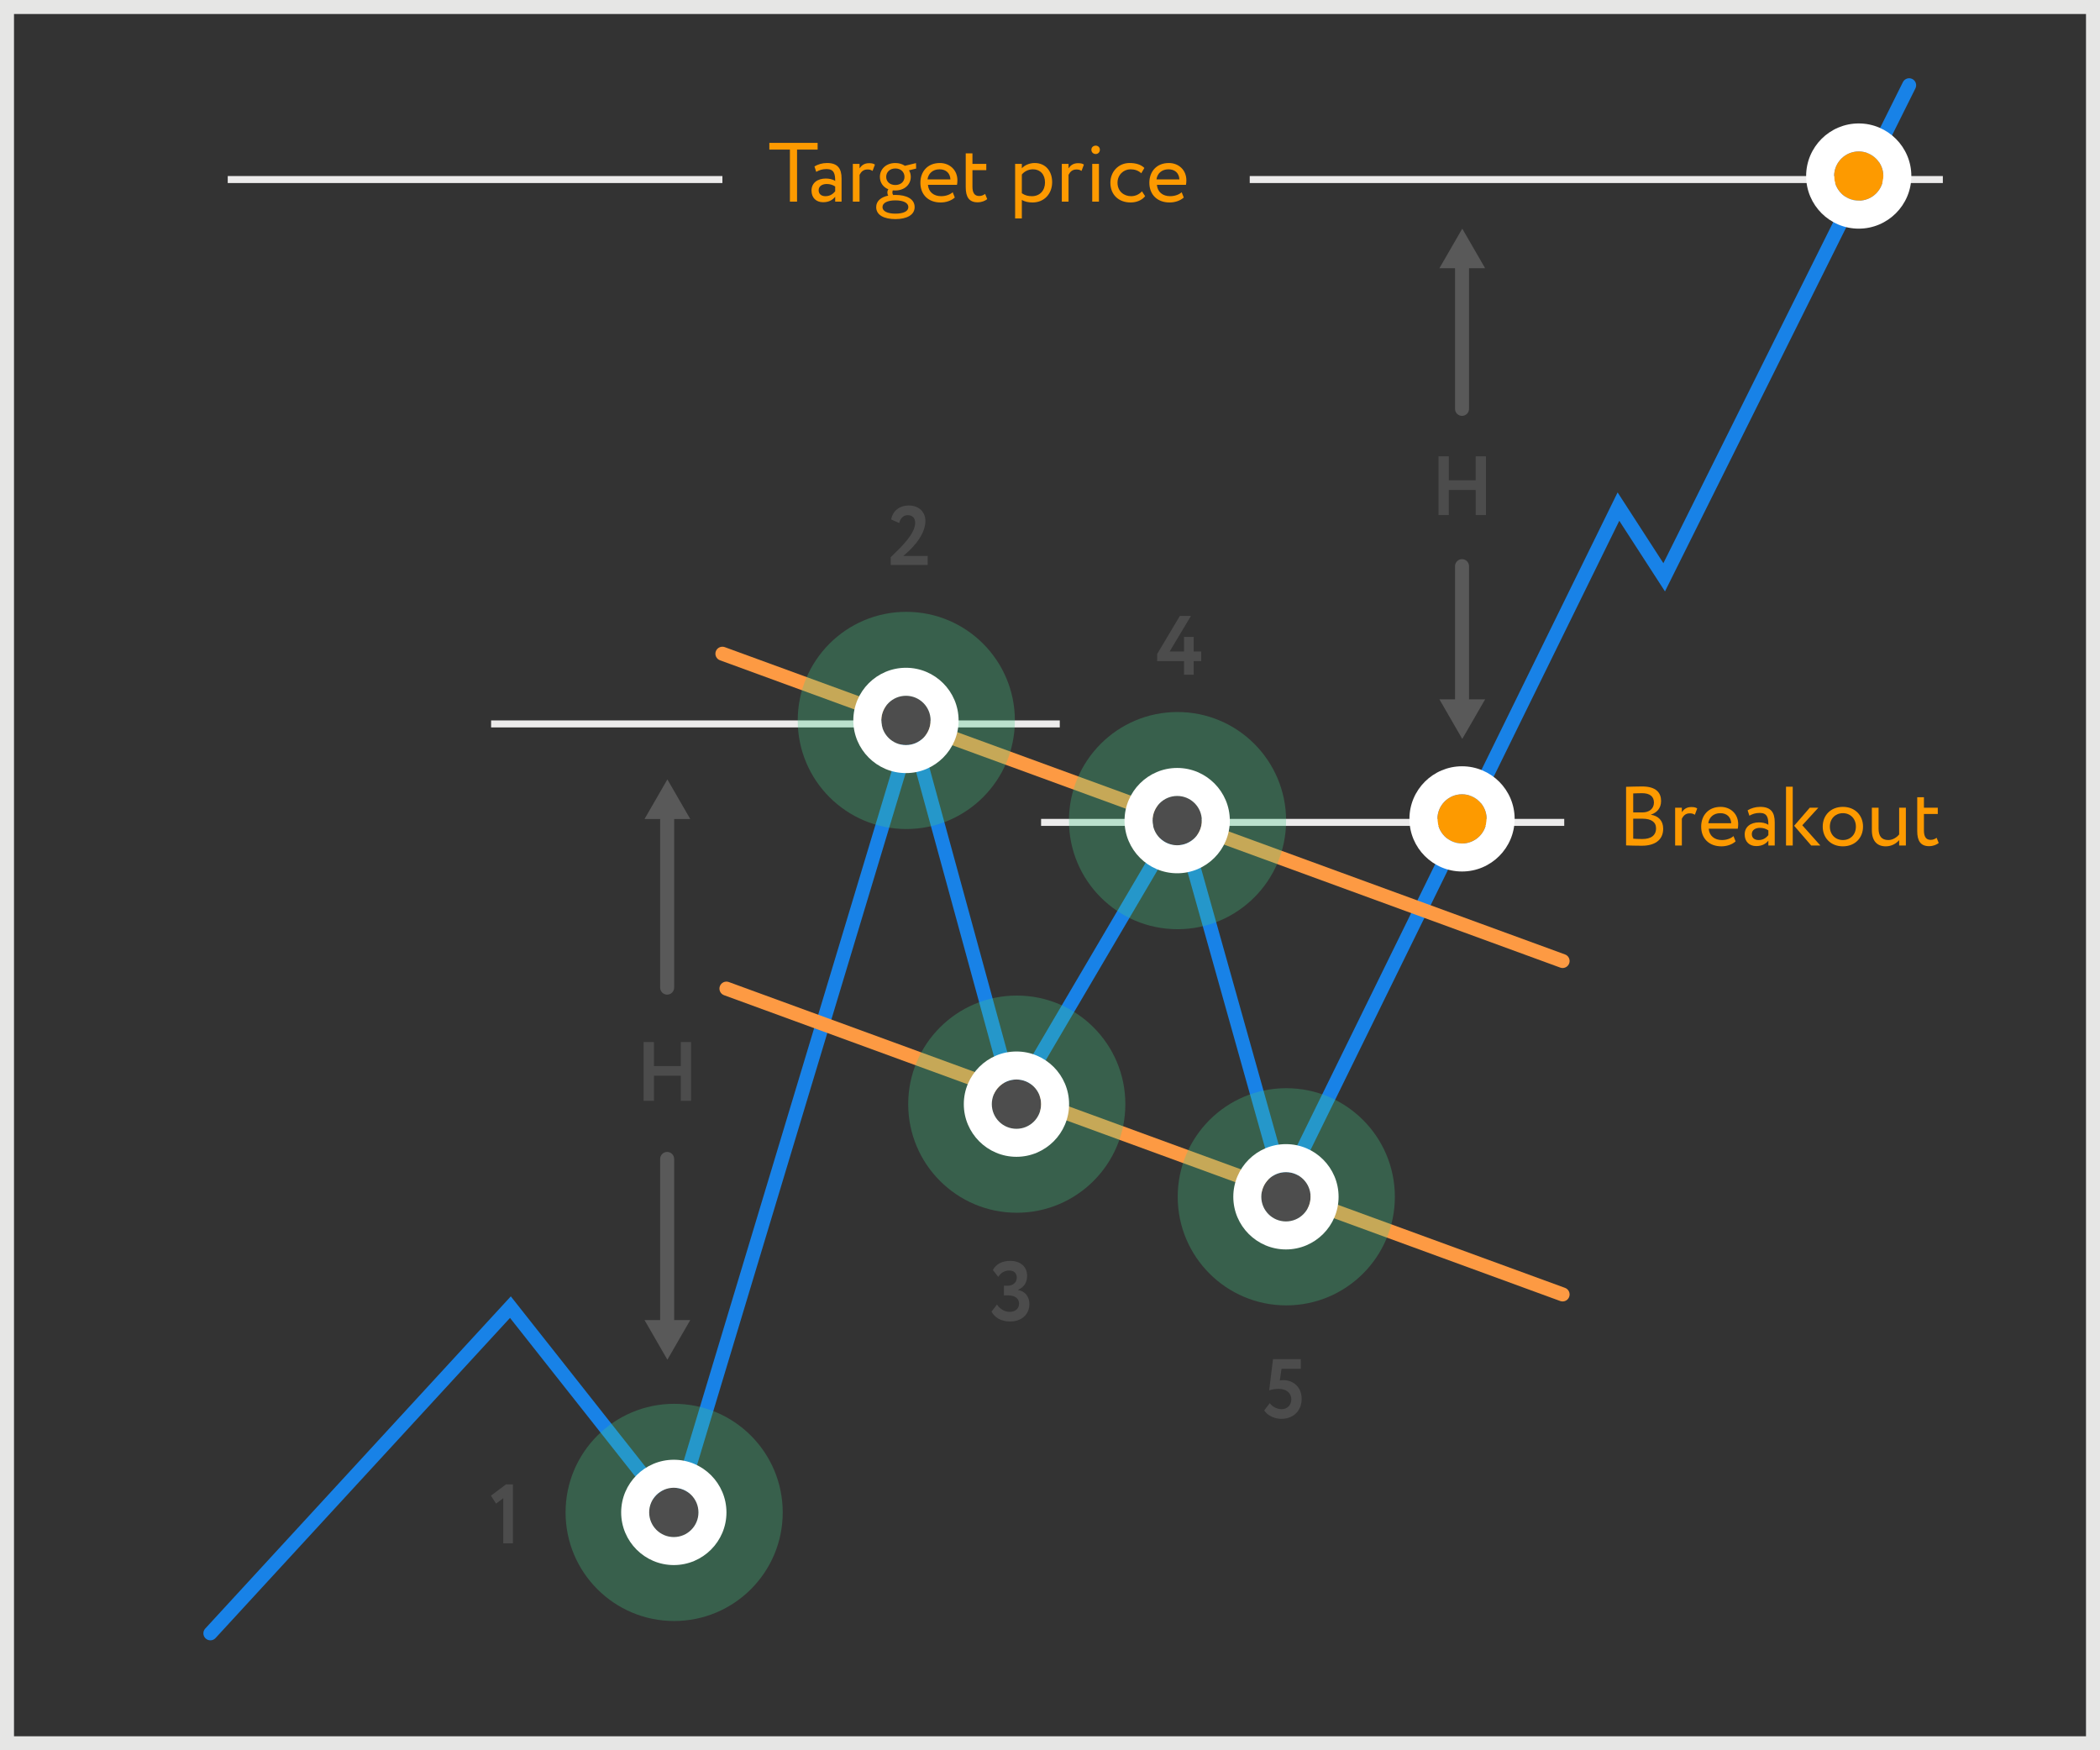 <?xml version="1.0" encoding="utf-8"?>
<!-- Generator: Adobe Illustrator 16.0.0, SVG Export Plug-In . SVG Version: 6.00 Build 0)  -->
<!DOCTYPE svg PUBLIC "-//W3C//DTD SVG 1.1//EN" "http://www.w3.org/Graphics/SVG/1.1/DTD/svg11.dtd">
<svg version="1.1" id="Layer_1" xmlns="http://www.w3.org/2000/svg" xmlns:xlink="http://www.w3.org/1999/xlink" x="0px" y="0px"
	 width="300px" height="250px" viewBox="0 0 300 250" enable-background="new 0 0 300 250" xml:space="preserve">
<rect x="0" y="0" width="300" height="250" fill="#333333" stroke="none"/>
<g>
	<path fill="#E6E6E5" d="M298,2v246H2V2H298 M300,0H0v250h300V0L300,0z"/>
	<g>
		<path fill="#595959" d="M208.861,79.868c0.553,0,1,0.447,1,1v21c0,0.553-0.447,1-1,1s-1-0.447-1-1v-21
			C207.861,80.315,208.309,79.868,208.861,79.868z"/>
		<path fill="#595959" d="M208.896,105.544l3.266-5.656h-6.533L208.896,105.544z"/>
	</g>
	<g>
		<path fill="#595959" d="M208.861,34.401c0.553,0,1,0.448,1,1v23c0,0.553-0.447,1-1,1s-1-0.447-1-1v-23
			C207.861,34.85,208.309,34.401,208.861,34.401z"/>
		<path fill="#595959" d="M208.896,32.658l3.266,5.656h-6.533L208.896,32.658z"/>
	</g>
	<g>
		<path fill="#4C4C4C" d="M210.812,69.982h-3.838v3.586H205.5v-8.395h1.475v3.43h3.838v-3.43h1.463v8.395h-1.463V69.982z"/>
	</g>
	<g>
		<path fill="#595959" d="M95.307,164.535c0.552,0,1,0.447,1,1v25c0,0.553-0.448,1-1,1c-0.553,0-1-0.447-1-1v-25
			C94.307,164.982,94.754,164.535,95.307,164.535z"/>
		<path fill="#595959" d="M95.341,194.211l3.266-5.656h-6.532L95.341,194.211z"/>
	</g>
	<g>
		<path fill="#595959" d="M95.307,113.068c0.552,0,1,0.448,1,1v27c0,0.553-0.448,1-1,1c-0.553,0-1-0.447-1-1v-27
			C94.307,113.517,94.754,113.068,95.307,113.068z"/>
		<path fill="#595959" d="M95.341,111.325l3.266,5.656h-6.532L95.341,111.325z"/>
	</g>
	<g>
		<path fill="#4C4C4C" d="M97.257,153.65h-3.838v3.586h-1.475v-8.396h1.475v3.431h3.838v-3.431h1.463v8.396h-1.463V153.65z"/>
	</g>
	<g>
		<path fill="#4C4C4C" d="M72.281,212.023h0.996v8.42h-1.379v-6.453l-1.031,0.78l-0.732-1.14L72.281,212.023z"/>
	</g>
	<g>
		<path fill="#4C4C4C" d="M141.645,187.342l0.78-1.008c0.42,0.624,1.067,1.044,1.799,1.044c0.899,0,1.355-0.528,1.355-1.163
			c0-0.768-0.588-1.188-1.559-1.188h-0.6v-1.379h0.54c0.684,0,1.295-0.433,1.295-1.152c0-0.6-0.348-1.02-1.067-1.02
			c-0.672,0-1.164,0.288-1.583,0.9l-0.768-0.973c0.456-0.852,1.332-1.307,2.483-1.307c1.439,0,2.411,0.815,2.411,2.135
			c0,0.947-0.432,1.619-1.283,1.991v0.036c1.043,0.18,1.607,1.007,1.607,2.002c0,1.548-1.199,2.495-2.747,2.495
			C143.024,188.757,142.089,188.193,141.645,187.342z"/>
	</g>
	<g>
		<path fill="#4C4C4C" d="M127.247,79.59c1.367-1.344,3.49-3.286,3.49-4.917c0-0.672-0.372-1.092-1.068-1.092
			c-0.6,0-1.031,0.42-1.211,1.128l-1.151-0.516c0.228-1.224,1.187-1.991,2.519-1.991c1.595,0,2.375,1.079,2.375,2.194
			c0,2.352-2.506,4.474-3.166,5.014h3.49v1.283h-5.277V79.59z"/>
	</g>
	<g>
		<path fill="#4C4C4C" d="M169.148,94.432h-3.838v-1.02l3.238-5.433h1.584l-3.035,5.073h2.051v-2.074h1.379v2.074h1.08v1.379h-1.08
			v1.943h-1.379V94.432z"/>
	</g>
	<g>
		<path fill="#4C4C4C" d="M181.859,194.132h3.971v1.38h-2.758l-0.24,1.666c0.131-0.023,0.312-0.047,0.479-0.047
			c1.488,0,2.639,1.02,2.639,2.674c0,1.811-1.295,2.854-2.889,2.854c-0.9,0-1.943-0.407-2.459-1.199l0.791-1.044
			c0.359,0.528,1.068,0.864,1.703,0.864c0.803,0,1.379-0.588,1.379-1.415c0-0.84-0.66-1.488-1.787-1.488
			c-0.539,0-1.127,0.108-1.379,0.217L181.859,194.132z"/>
	</g>
	<path fill="#ECEBEB" d="M178.533,26.145v-1h99.016v1H178.533z"/>
	<path fill="#ECEBEB" d="M148.727,117.965v-1h74.736v1H148.727z"/>
	<path fill="#ECEBEB" d="M70.158,103.901v-1h81.238v1H70.158z"/>
	<path fill="#ECEBEB" d="M32.534,26.145v-1h70.667v1H32.534z"/>
	<g>
		<path fill="#FD9A00" d="M109.907,20.405h6.896v0.96h-2.938v7.436h-1.02v-7.436h-2.938V20.405z"/>
		<path fill="#FD9A00" d="M116.35,23.775c0.48-0.3,1.127-0.492,1.799-0.492c1.535,0,2.075,0.805,2.075,2.207v3.311h-0.912v-0.695
			c-0.324,0.407-0.839,0.779-1.727,0.779c-0.983,0-1.655-0.623-1.655-1.667c0-1.104,0.876-1.716,2.039-1.716
			c0.42,0,0.983,0.084,1.343,0.349c0-1.008-0.156-1.703-1.223-1.703c-0.66,0-1.056,0.168-1.487,0.396L116.35,23.775z
			 M119.312,27.326v-0.684c-0.336-0.24-0.744-0.36-1.211-0.36c-0.576,0-1.151,0.264-1.151,0.888c0,0.516,0.348,0.852,0.972,0.852
			C118.629,28.021,119.037,27.649,119.312,27.326z"/>
		<path fill="#FD9A00" d="M121.834,23.404h0.96v0.635c0.275-0.407,0.671-0.731,1.355-0.731c0.444,0,0.66,0.072,0.839,0.204
			l-0.335,0.899c-0.264-0.155-0.408-0.204-0.732-0.204c-0.624,0-0.923,0.372-1.127,0.768v3.826h-0.96V23.404z"/>
		<path fill="#FD9A00" d="M126.898,27.938c-0.096-0.12-0.132-0.288-0.132-0.443c0-0.168,0.048-0.336,0.144-0.457
			c-0.768-0.311-1.211-0.982-1.211-1.774c0-1.079,0.852-1.979,2.207-1.979c0.528,0,0.996,0.145,1.367,0.396l1.583-0.384l0.024,0.779
			l-1.019,0.252c0.167,0.276,0.251,0.6,0.251,0.936c0,1.079-0.875,1.942-2.207,1.942c-0.12,0-0.24,0-0.36-0.012
			c-0.048,0.096-0.06,0.204-0.06,0.301c0,0.131,0.036,0.264,0.108,0.359c0.108,0,0.216-0.012,0.324-0.012
			c1.571,0,2.747,0.562,2.747,1.738c0,1.152-1.175,1.715-2.747,1.715c-1.571,0-2.746-0.539-2.746-1.715
			C125.171,28.705,125.867,28.153,126.898,27.938z M127.917,30.516c1.116,0,1.847-0.324,1.847-0.936c0-0.6-0.696-0.959-1.847-0.959
			s-1.847,0.359-1.847,0.959S126.802,30.516,127.917,30.516z M127.906,26.426c0.755,0,1.307-0.467,1.307-1.163
			c0-0.671-0.503-1.199-1.307-1.199c-0.792,0-1.307,0.528-1.307,1.199C126.599,25.935,127.114,26.426,127.906,26.426z"/>
		<path fill="#FD9A00" d="M136.4,28.213c-0.527,0.48-1.307,0.708-2.027,0.708c-1.751,0-2.89-1.116-2.89-2.819
			c0-1.57,1.007-2.818,2.782-2.818c1.391,0,2.507,0.984,2.507,2.471c0,0.265-0.024,0.48-0.06,0.648h-4.15
			c0.084,1.02,0.828,1.619,1.883,1.619c0.695,0,1.307-0.24,1.655-0.564L136.4,28.213z M132.502,25.623h3.274
			c-0.048-0.889-0.624-1.439-1.559-1.439C133.234,24.184,132.61,24.795,132.502,25.623z"/>
		<path fill="#FD9A00" d="M137.962,21.904h0.959v1.5h1.979v0.898h-1.979v2.352c0,0.852,0.276,1.343,0.959,1.343
			c0.372,0,0.66-0.155,0.852-0.3l0.3,0.744c-0.288,0.239-0.78,0.455-1.379,0.455c-1.211,0-1.691-0.768-1.691-2.146V21.904z"/>
		<path fill="#FD9A00" d="M145.017,23.404h0.96v0.635c0.372-0.432,1.091-0.756,1.835-0.756c1.535,0,2.495,1.141,2.495,2.735
			c0,1.644-1.116,2.902-2.807,2.902c-0.576,0-1.139-0.12-1.523-0.372v2.65h-0.96V23.404z M145.977,24.927v2.675
			c0.479,0.324,0.923,0.42,1.439,0.42c1.151,0,1.871-0.828,1.871-1.967c0-1.092-0.636-1.871-1.751-1.871
			C146.9,24.184,146.312,24.508,145.977,24.927z"/>
		<path fill="#FD9A00" d="M151.689,23.404h0.959v0.635c0.275-0.407,0.672-0.731,1.355-0.731c0.443,0,0.66,0.072,0.84,0.204
			l-0.336,0.899c-0.264-0.155-0.408-0.204-0.732-0.204c-0.623,0-0.924,0.372-1.127,0.768v3.826h-0.959V23.404z"/>
		<path fill="#FD9A00" d="M156.537,20.801c0.299,0,0.588,0.229,0.588,0.576c0,0.396-0.289,0.623-0.588,0.623
			c-0.336,0-0.625-0.228-0.625-0.623C155.912,21.029,156.201,20.801,156.537,20.801z M156.033,23.404h0.959v5.396h-0.959V23.404z"/>
		<path fill="#FD9A00" d="M163.59,28.021c-0.455,0.588-1.246,0.899-2.074,0.899c-1.715,0-2.891-1.116-2.891-2.819
			c0-1.57,1.152-2.818,2.734-2.818c0.863,0,1.619,0.205,2.123,0.708l-0.443,0.756c-0.457-0.42-0.984-0.563-1.547-0.563
			c-0.973,0-1.848,0.779-1.848,1.918c0,1.188,0.875,1.92,1.943,1.92c0.646,0,1.188-0.288,1.547-0.695L163.59,28.021z"/>
		<path fill="#FD9A00" d="M169.111,28.213c-0.527,0.48-1.309,0.708-2.027,0.708c-1.752,0-2.891-1.116-2.891-2.819
			c0-1.57,1.008-2.818,2.783-2.818c1.391,0,2.506,0.984,2.506,2.471c0,0.265-0.023,0.48-0.061,0.648h-4.148
			c0.084,1.02,0.826,1.619,1.883,1.619c0.695,0,1.307-0.24,1.654-0.564L169.111,28.213z M165.213,25.623h3.273
			c-0.047-0.889-0.623-1.439-1.559-1.439C165.945,24.184,165.32,24.795,165.213,25.623z"/>
	</g>
	<g>
		<path fill="#FD9A00" d="M232.297,112.383c0.467-0.013,1.523-0.049,2.303-0.049c2.002,0,2.697,0.912,2.697,2.075
			c0,1.056-0.635,1.679-1.439,1.942v0.024c1.045,0.168,1.74,0.84,1.74,1.991c0,1.703-1.309,2.435-3.047,2.435
			c-0.744,0-1.764-0.024-2.254-0.048V112.383z M233.316,113.33v2.71h1.342c0.889,0,1.619-0.491,1.619-1.403
			c0-0.875-0.588-1.343-1.703-1.343C234.131,113.294,233.615,113.318,233.316,113.33z M233.316,116.939v2.854
			c0.275,0.024,0.814,0.048,1.295,0.048c1.234,0,1.967-0.504,1.967-1.535c0-0.887-0.695-1.367-1.908-1.367H233.316z"/>
		<path fill="#FD9A00" d="M239.305,115.369h0.959v0.635c0.275-0.407,0.672-0.731,1.355-0.731c0.443,0,0.66,0.072,0.84,0.204
			l-0.336,0.899c-0.264-0.155-0.408-0.204-0.732-0.204c-0.623,0-0.924,0.372-1.127,0.768v3.826h-0.959V115.369z"/>
		<path fill="#FD9A00" d="M247.941,120.178c-0.527,0.48-1.307,0.708-2.027,0.708c-1.75,0-2.889-1.116-2.889-2.819
			c0-1.57,1.006-2.818,2.781-2.818c1.391,0,2.508,0.984,2.508,2.471c0,0.265-0.025,0.48-0.061,0.648h-4.15
			c0.084,1.02,0.828,1.619,1.883,1.619c0.695,0,1.309-0.24,1.656-0.564L247.941,120.178z M244.043,117.588h3.275
			c-0.049-0.889-0.623-1.439-1.559-1.439C244.775,116.148,244.152,116.76,244.043,117.588z"/>
		<path fill="#FD9A00" d="M249.66,115.74c0.48-0.3,1.127-0.492,1.799-0.492c1.535,0,2.074,0.805,2.074,2.207v3.311h-0.91v-0.695
			c-0.324,0.407-0.84,0.779-1.729,0.779c-0.982,0-1.654-0.623-1.654-1.667c0-1.104,0.875-1.716,2.039-1.716
			c0.42,0,0.982,0.084,1.344,0.349c0-1.008-0.156-1.703-1.225-1.703c-0.658,0-1.055,0.168-1.486,0.396L249.66,115.74z
			 M252.623,119.291v-0.684c-0.336-0.24-0.744-0.36-1.213-0.36c-0.574,0-1.15,0.264-1.15,0.888c0,0.516,0.348,0.852,0.971,0.852
			C251.939,119.986,252.346,119.614,252.623,119.291z"/>
		<path fill="#FD9A00" d="M255.145,112.37h0.959v8.396h-0.959V112.37z M257.471,117.875l2.578,2.891h-1.307l-2.436-2.818
			l2.232-2.578h1.223L257.471,117.875z"/>
		<path fill="#FD9A00" d="M263.268,115.248c1.727,0,2.879,1.2,2.879,2.818c0,1.619-1.152,2.819-2.879,2.819s-2.879-1.2-2.879-2.819
			C260.389,116.448,261.541,115.248,263.268,115.248z M263.268,119.986c1.078,0,1.859-0.768,1.859-1.92
			c0-1.127-0.781-1.918-1.859-1.918c-1.057,0-1.859,0.779-1.859,1.918C261.408,119.194,262.188,119.986,263.268,119.986z"/>
		<path fill="#FD9A00" d="M272.266,120.766h-0.959v-0.768c-0.373,0.455-1.057,0.888-1.908,0.888c-1.199,0-1.99-0.72-1.99-2.303
			v-3.214h0.959v2.998c0,1.02,0.408,1.619,1.391,1.619c0.625,0,1.213-0.372,1.549-0.804v-3.813h0.959V120.766z"/>
		<path fill="#FD9A00" d="M273.889,113.869h0.959v1.5h1.979v0.898h-1.979v2.352c0,0.852,0.275,1.343,0.959,1.343
			c0.373,0,0.66-0.155,0.852-0.3l0.301,0.744c-0.289,0.239-0.779,0.455-1.379,0.455c-1.213,0-1.691-0.768-1.691-2.146V113.869z"/>
	</g>
	<g>
		<path fill="#1882E7" d="M30.055,234.295c-0.242,0-0.485-0.087-0.677-0.264c-0.406-0.374-0.433-1.007-0.059-1.413l43.654-47.453
			l23,29.116l34.306-113.761l14.845,54.232l23.747-40.373l14.777,52.607l47.439-96.652l6.539,10.107l34.217-68.71
			c0.246-0.495,0.844-0.698,1.34-0.45c0.494,0.246,0.695,0.847,0.449,1.341l-35.779,71.851l-6.527-10.088l-48.189,98.18
			l-14.922-53.125l-23.769,40.41l-14.26-52.094L96.781,218.529l-23.924-30.284l-42.066,45.727
			C30.593,234.187,30.324,234.295,30.055,234.295z"/>
	</g>
	<g>
		<path fill="#FD9A00" d="M265.533,21.631c1.941,0,3.516,1.572,3.516,3.514s-1.574,3.514-3.516,3.514
			c-1.939,0-3.514-1.574-3.514-3.515S263.594,21.631,265.533,21.631z"/>
		<path fill="#FFFFFF" d="M265.533,21.631c1.941,0,3.516,1.572,3.516,3.514s-1.574,3.514-3.516,3.514
			c-1.939,0-3.514-1.574-3.514-3.515S263.594,21.631,265.533,21.631 M265.533,17.631c-4.143,0-7.514,3.371-7.514,7.514
			s3.371,7.514,7.514,7.514c4.145,0,7.516-3.371,7.516-7.515S269.676,17.631,265.533,17.631L265.533,17.631z"/>
	</g>
	<g>
		<path fill="#FD9A00" d="M208.861,113.451c1.941,0,3.516,1.572,3.516,3.514s-1.574,3.514-3.516,3.514
			c-1.939,0-3.514-1.574-3.514-3.515S206.922,113.451,208.861,113.451z"/>
		<path fill="#FFFFFF" d="M208.861,113.451c1.941,0,3.516,1.572,3.516,3.514s-1.574,3.514-3.516,3.514
			c-1.939,0-3.514-1.574-3.514-3.515S206.922,113.451,208.861,113.451 M208.861,109.451c-4.143,0-7.514,3.371-7.514,7.514
			s3.371,7.514,7.514,7.514c4.145,0,7.516-3.371,7.516-7.515S213.004,109.451,208.861,109.451L208.861,109.451z"/>
	</g>
	<g>
		<path fill="#FD9A43" d="M223.23,138.265c-0.113,0-0.229-0.02-0.342-0.061L102.857,94.312c-0.519-0.189-0.786-0.765-0.596-1.283
			c0.189-0.519,0.765-0.783,1.282-0.596l120.03,43.892c0.52,0.19,0.785,0.765,0.596,1.283
			C224.021,138.014,223.639,138.265,223.23,138.265z"/>
	</g>
	<g>
		<path fill="#FD9A43" d="M223.23,185.89c-0.113,0-0.229-0.02-0.342-0.061l-119.454-43.681c-0.519-0.19-0.786-0.765-0.596-1.283
			c0.189-0.52,0.765-0.785,1.282-0.596l119.453,43.681c0.52,0.19,0.785,0.765,0.596,1.283
			C224.021,185.639,223.639,185.89,223.23,185.89z"/>
	</g>
	<path opacity="0.3" fill="#44C886" enable-background="new    " d="M168.217,101.7c8.566,0,15.512,6.945,15.512,15.511
		c0,8.566-6.945,15.512-15.512,15.512s-15.51-6.945-15.51-15.512C152.707,108.646,159.65,101.7,168.217,101.7z"/>
	<g>
		<path fill="#4D4D4D" d="M168.17,113.69c1.945,0,3.52,1.576,3.52,3.521c0,1.945-1.574,3.521-3.52,3.521s-3.521-1.576-3.521-3.521
			C164.646,115.267,166.225,113.69,168.17,113.69z"/>
		<path fill="#FFFFFF" d="M168.17,113.69c1.945,0,3.52,1.576,3.52,3.521c0,1.945-1.574,3.521-3.52,3.521s-3.521-1.576-3.521-3.521
			C164.646,115.267,166.225,113.69,168.17,113.69 M168.17,109.69c-4.148,0-7.521,3.373-7.521,7.521s3.373,7.521,7.521,7.521
			c4.146,0,7.52-3.374,7.52-7.521S172.316,109.69,168.17,109.69L168.17,109.69z"/>
	</g>
	<path opacity="0.3" fill="#44C886" enable-background="new    " d="M129.47,87.391c8.566,0,15.512,6.945,15.512,15.511
		c0,8.566-6.945,15.512-15.512,15.512s-15.51-6.945-15.51-15.512C113.96,94.336,120.903,87.391,129.47,87.391z"/>
	<g>
		<path fill="#4D4D4D" d="M129.423,99.381c1.945,0,3.52,1.576,3.52,3.521c0,1.945-1.574,3.521-3.52,3.521s-3.521-1.576-3.521-3.521
			C125.899,100.957,127.478,99.381,129.423,99.381z"/>
		<path fill="#FFFFFF" d="M129.423,99.381c1.945,0,3.52,1.576,3.52,3.521c0,1.945-1.574,3.521-3.52,3.521s-3.521-1.576-3.521-3.521
			C125.899,100.957,127.478,99.381,129.423,99.381 M129.423,95.381c-4.148,0-7.521,3.373-7.521,7.521s3.373,7.521,7.521,7.521
			c4.146,0,7.52-3.374,7.52-7.521S133.569,95.381,129.423,95.381L129.423,95.381z"/>
	</g>
	<path opacity="0.3" fill="#44C886" enable-background="new    " d="M145.254,142.199c8.566,0,15.511,6.945,15.511,15.511
		c0,8.566-6.945,15.512-15.511,15.512c-8.566,0-15.51-6.945-15.51-15.512C129.745,149.145,136.688,142.199,145.254,142.199z"/>
	<g>
		<path fill="#4D4D4D" d="M145.208,154.189c1.945,0,3.52,1.576,3.52,3.521c0,1.945-1.574,3.521-3.52,3.521s-3.521-1.576-3.521-3.521
			C141.684,155.766,143.262,154.189,145.208,154.189z"/>
		<path fill="#FFFFFF" d="M145.208,154.189c1.945,0,3.52,1.576,3.52,3.521c0,1.945-1.574,3.521-3.52,3.521s-3.521-1.576-3.521-3.521
			C141.684,155.766,143.262,154.189,145.208,154.189 M145.208,150.189c-4.148,0-7.521,3.373-7.521,7.521s3.373,7.521,7.521,7.521
			c4.146,0,7.519-3.374,7.519-7.521S149.354,150.189,145.208,150.189L145.208,150.189z"/>
	</g>
	<path opacity="0.3" fill="#44C886" enable-background="new    " d="M183.754,155.431c8.566,0,15.512,6.945,15.512,15.511
		c0,8.566-6.945,15.512-15.512,15.512s-15.51-6.945-15.51-15.512C168.244,162.376,175.188,155.431,183.754,155.431z"/>
	<g>
		<path fill="#4D4D4D" d="M183.707,167.421c1.945,0,3.52,1.576,3.52,3.521c0,1.945-1.574,3.521-3.52,3.521s-3.521-1.576-3.521-3.521
			C180.184,168.997,181.762,167.421,183.707,167.421z"/>
		<path fill="#FFFFFF" d="M183.707,167.421c1.945,0,3.52,1.576,3.52,3.521c0,1.945-1.574,3.521-3.52,3.521s-3.521-1.576-3.521-3.521
			C180.184,168.997,181.762,167.421,183.707,167.421 M183.707,163.421c-4.148,0-7.521,3.373-7.521,7.521s3.373,7.521,7.521,7.521
			c4.146,0,7.52-3.374,7.52-7.521S187.854,163.421,183.707,163.421L183.707,163.421z"/>
	</g>
	<path opacity="0.3" fill="#44C886" enable-background="new    " d="M96.306,200.513c8.566,0,15.512,6.945,15.512,15.511
		c0,8.566-6.945,15.512-15.512,15.512s-15.51-6.945-15.51-15.512C80.796,207.458,87.739,200.513,96.306,200.513z"/>
	<g>
		<path fill="#4D4D4D" d="M96.259,212.503c1.945,0,3.52,1.576,3.52,3.521c0,1.945-1.574,3.521-3.52,3.521s-3.521-1.576-3.521-3.521
			C92.735,214.079,94.313,212.503,96.259,212.503z"/>
		<path fill="#FFFFFF" d="M96.259,212.503c1.945,0,3.52,1.576,3.52,3.521c0,1.945-1.574,3.521-3.52,3.521s-3.521-1.576-3.521-3.521
			C92.735,214.079,94.313,212.503,96.259,212.503 M96.259,208.503c-4.148,0-7.521,3.373-7.521,7.521s3.373,7.521,7.521,7.521
			c4.146,0,7.52-3.374,7.52-7.521S100.405,208.503,96.259,208.503L96.259,208.503z"/>
	</g>
</g>
</svg>
